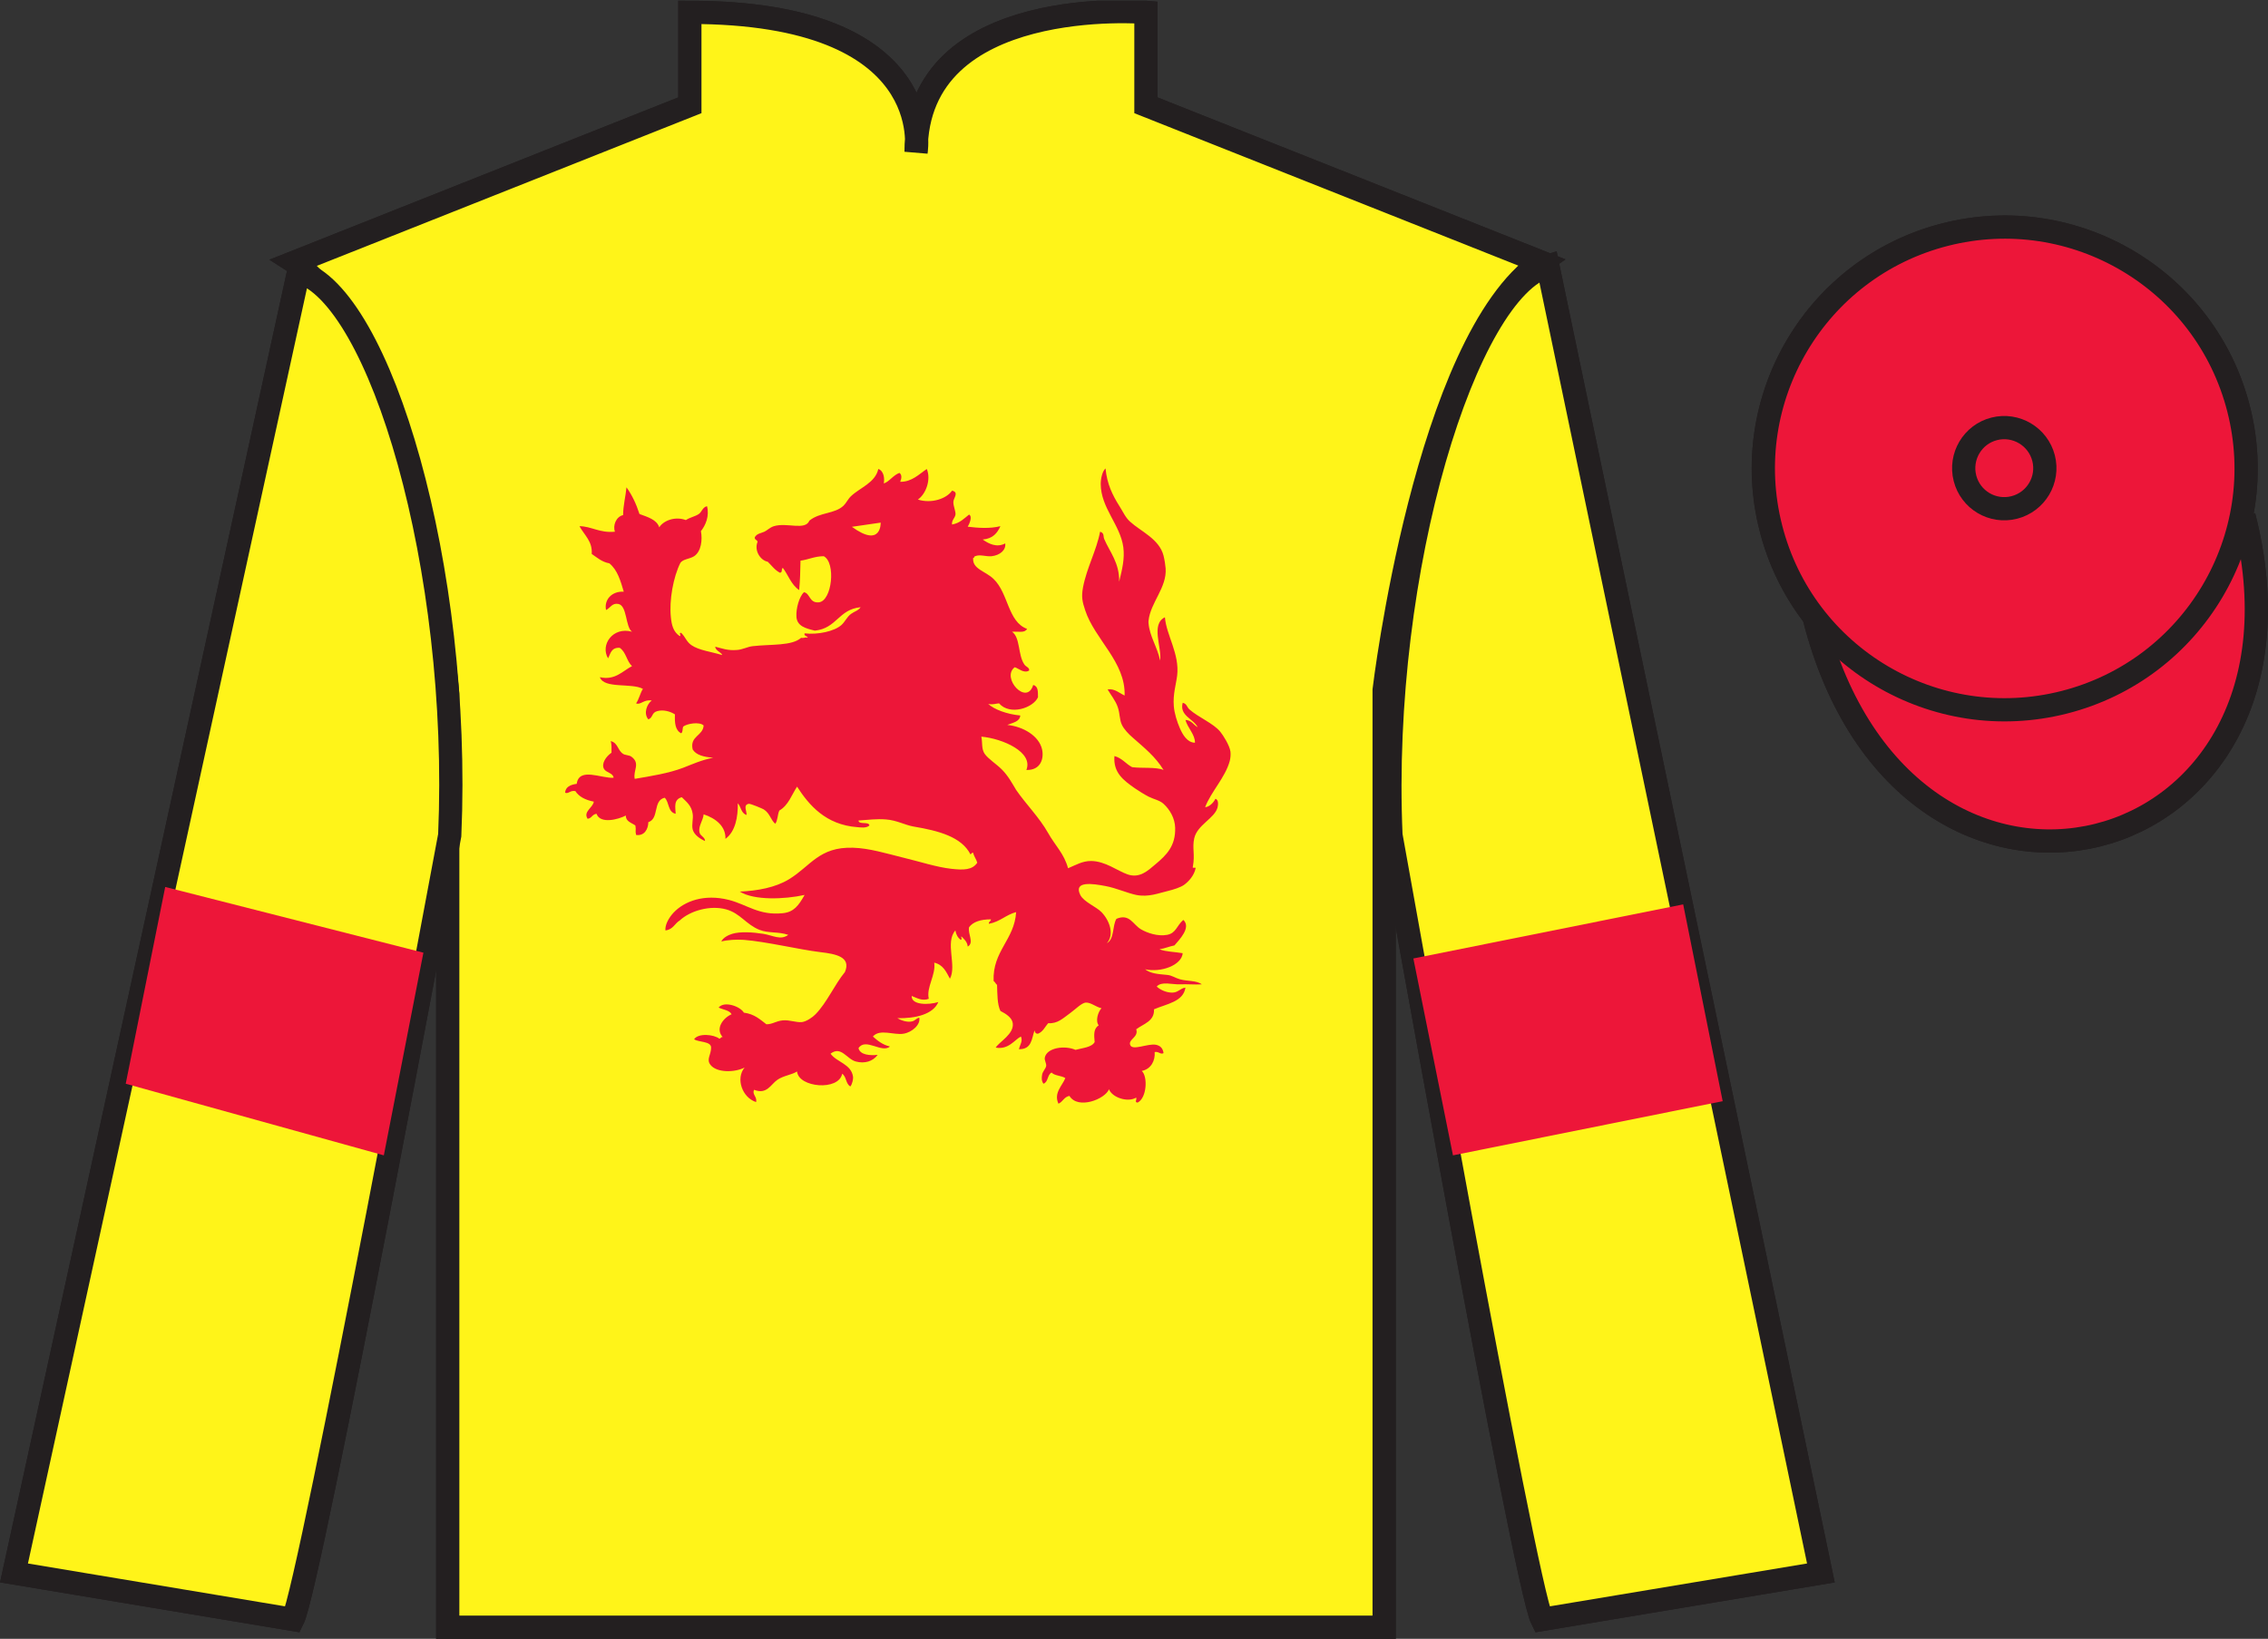 <?xml version="1.0" encoding="UTF-8"?>
<svg xmlns="http://www.w3.org/2000/svg" xmlns:xlink="http://www.w3.org/1999/xlink" width="97.59pt" height="70.53pt" viewBox="0 0 97.59 70.53" version="1.1">
<rect x="0" y="0" width="97.59" height="70.53" fill="#333333" stroke="none"/>
<defs>
<clipPath id="clip1">
  <path d="M 0 70.531 L 97.59 70.531 L 97.59 0.031 L 0 0.031 L 0 70.531 Z M 0 70.531 "/>
</clipPath>
</defs>
<g id="surface0">
<g clip-path="url(#clip1)" clip-rule="nonzero">
<path style=" stroke:none;fill-rule:nonzero;fill:rgb(100%,100%,100%);fill-opacity:1;" d="M 12.684 11.281 C 12.684 11.281 17.766 14.531 19.266 29.863 C 19.266 29.863 19.266 44.863 19.266 70.031 L 59.559 70.031 L 59.559 29.695 C 59.559 29.695 61.352 14.695 66.309 11.281 L 49.309 4.531 L 49.309 0.531 C 49.309 0.531 39.418 -0.305 39.418 6.531 C 39.418 6.531 40.434 0.531 29.684 0.531 L 29.684 4.531 L 12.684 11.281 "/>
<path style="fill:none;stroke-width:10;stroke-linecap:butt;stroke-linejoin:miter;stroke:rgb(13.73%,12.16%,12.549%);stroke-opacity:1;stroke-miterlimit:4;" d="M 126.836 592.487 C 126.836 592.487 177.656 559.987 192.656 406.667 C 192.656 406.667 192.656 256.667 192.656 4.987 L 595.586 4.987 L 595.586 408.347 C 595.586 408.347 613.516 558.347 663.086 592.487 L 493.086 659.987 L 493.086 699.987 C 493.086 699.987 394.18 708.347 394.18 639.987 C 394.18 639.987 404.336 699.987 296.836 699.987 L 296.836 659.987 L 126.836 592.487 Z M 126.836 592.487 " transform="matrix(0.1,0,0,-0.1,0,70.53)"/>
<path style=" stroke:none;fill-rule:nonzero;fill:rgb(20.002%,74.273%,94.984%);fill-opacity:1;" d="M 12.602 69.695 C 13.352 68.195 19.352 35.945 19.352 35.945 C 19.852 24.445 16.352 12.695 12.852 11.695 L 0.602 67.695 L 12.602 69.695 "/>
<path style="fill:none;stroke-width:10;stroke-linecap:butt;stroke-linejoin:miter;stroke:rgb(13.73%,12.16%,12.549%);stroke-opacity:1;stroke-miterlimit:4;" d="M 126.016 8.347 C 133.516 23.347 193.516 345.847 193.516 345.847 C 198.516 460.847 163.516 578.347 128.516 588.347 L 6.016 28.347 L 126.016 8.347 Z M 126.016 8.347 " transform="matrix(0.1,0,0,-0.1,0,70.53)"/>
<path style=" stroke:none;fill-rule:nonzero;fill:rgb(20.002%,74.273%,94.984%);fill-opacity:1;" d="M 78.352 67.695 L 66.602 11.445 C 63.102 12.445 59.352 24.445 59.852 35.945 C 59.852 35.945 65.602 68.195 66.352 69.695 L 78.352 67.695 "/>
<path style="fill:none;stroke-width:10;stroke-linecap:butt;stroke-linejoin:miter;stroke:rgb(13.73%,12.16%,12.549%);stroke-opacity:1;stroke-miterlimit:4;" d="M 783.516 28.347 L 666.016 590.847 C 631.016 580.847 593.516 460.847 598.516 345.847 C 598.516 345.847 656.016 23.347 663.516 8.347 L 783.516 28.347 Z M 783.516 28.347 " transform="matrix(0.1,0,0,-0.1,0,70.53)"/>
<path style="fill-rule:nonzero;fill:rgb(20.002%,74.273%,94.984%);fill-opacity:1;stroke-width:10;stroke-linecap:butt;stroke-linejoin:miter;stroke:rgb(13.73%,12.16%,12.549%);stroke-opacity:1;stroke-miterlimit:4;" d="M 780.703 439.245 C 820.391 283.62 1004.336 331.198 965.547 483.191 " transform="matrix(0.1,0,0,-0.1,0,70.53)"/>
<path style=" stroke:none;fill-rule:nonzero;fill:rgb(100%,100%,100%);fill-opacity:1;" d="M 16.516 50.098 L 18.219 41.375 L 7.109 38.547 L 5.41 47.016 L 16.516 50.098 "/>
<path style=" stroke:none;fill-rule:nonzero;fill:rgb(100%,100%,100%);fill-opacity:1;" d="M 62.52 50.098 L 60.816 41.625 L 72.426 39.297 L 74.125 47.766 L 62.52 50.098 "/>
<path style=" stroke:none;fill-rule:nonzero;fill:rgb(13.73%,12.16%,12.549%);fill-opacity:1;" d="M 20.441 45.152 L 58.465 45.152 L 58.465 29.945 L 20.441 29.945 L 20.441 45.152 Z M 20.441 45.152 "/>
<path style=" stroke:none;fill-rule:nonzero;fill:rgb(20.002%,74.273%,94.984%);fill-opacity:1;" d="M 88.828 30.223 C 94.387 28.805 97.742 23.148 96.324 17.594 C 94.906 12.035 89.25 8.68 83.691 10.098 C 78.137 11.516 74.781 17.172 76.199 22.727 C 77.613 28.285 83.27 31.641 88.828 30.223 "/>
<path style="fill:none;stroke-width:10;stroke-linecap:butt;stroke-linejoin:miter;stroke:rgb(13.73%,12.16%,12.549%);stroke-opacity:1;stroke-miterlimit:4;" d="M 888.281 403.073 C 943.867 417.253 977.422 473.816 963.242 529.362 C 949.062 584.948 892.5 618.503 836.914 604.323 C 781.367 590.144 747.812 533.581 761.992 478.034 C 776.133 422.448 832.695 388.894 888.281 403.073 Z M 888.281 403.073 " transform="matrix(0.1,0,0,-0.1,0,70.53)"/>
<path style=" stroke:none;fill-rule:nonzero;fill:rgb(20.002%,74.273%,94.984%);fill-opacity:1;" d="M 86.672 21.84 C 87.605 21.602 88.172 20.652 87.934 19.719 C 87.695 18.785 86.742 18.219 85.809 18.457 C 84.875 18.695 84.312 19.648 84.551 20.582 C 84.789 21.516 85.738 22.078 86.672 21.84 "/>
<path style="fill:none;stroke-width:10;stroke-linecap:butt;stroke-linejoin:miter;stroke:rgb(13.73%,12.16%,12.549%);stroke-opacity:1;stroke-miterlimit:4;" d="M 866.719 486.902 C 876.055 489.284 881.719 498.777 879.336 508.113 C 876.953 517.448 867.422 523.112 858.086 520.73 C 848.75 518.347 843.125 508.816 845.508 499.48 C 847.891 490.144 857.383 484.519 866.719 486.902 Z M 866.719 486.902 " transform="matrix(0.1,0,0,-0.1,0,70.53)"/>
<path style=" stroke:none;fill-rule:nonzero;fill:rgb(100%,95.41%,10.001%);fill-opacity:1;" d="M 12.684 11.281 C 12.684 11.281 17.766 14.531 19.266 29.863 C 19.266 29.863 19.266 44.863 19.266 70.031 L 59.559 70.031 L 59.559 29.695 C 59.559 29.695 61.352 14.695 66.309 11.281 L 49.309 4.531 L 49.309 0.531 C 49.309 0.531 39.418 -0.305 39.418 6.531 C 39.418 6.531 40.434 0.531 29.684 0.531 L 29.684 4.531 L 12.684 11.281 "/>
<path style="fill:none;stroke-width:10;stroke-linecap:butt;stroke-linejoin:miter;stroke:rgb(13.73%,12.16%,12.549%);stroke-opacity:1;stroke-miterlimit:4;" d="M 126.836 592.487 C 126.836 592.487 177.656 559.987 192.656 406.667 C 192.656 406.667 192.656 256.667 192.656 4.987 L 595.586 4.987 L 595.586 408.347 C 595.586 408.347 613.516 558.347 663.086 592.487 L 493.086 659.987 L 493.086 699.987 C 493.086 699.987 394.18 708.347 394.18 639.987 C 394.18 639.987 404.336 699.987 296.836 699.987 L 296.836 659.987 L 126.836 592.487 Z M 126.836 592.487 " transform="matrix(0.1,0,0,-0.1,0,70.53)"/>
<path style=" stroke:none;fill-rule:nonzero;fill:rgb(100%,95.41%,10.001%);fill-opacity:1;" d="M 12.602 69.695 C 13.352 68.195 19.352 35.945 19.352 35.945 C 19.852 24.445 16.352 12.695 12.852 11.695 L 0.602 67.695 L 12.602 69.695 "/>
<path style="fill:none;stroke-width:10;stroke-linecap:butt;stroke-linejoin:miter;stroke:rgb(13.73%,12.16%,12.549%);stroke-opacity:1;stroke-miterlimit:4;" d="M 126.016 8.347 C 133.516 23.347 193.516 345.847 193.516 345.847 C 198.516 460.847 163.516 578.347 128.516 588.347 L 6.016 28.347 L 126.016 8.347 Z M 126.016 8.347 " transform="matrix(0.1,0,0,-0.1,0,70.53)"/>
<path style=" stroke:none;fill-rule:nonzero;fill:rgb(100%,95.41%,10.001%);fill-opacity:1;" d="M 78.352 67.695 L 66.602 11.445 C 63.102 12.445 59.352 24.445 59.852 35.945 C 59.852 35.945 65.602 68.195 66.352 69.695 L 78.352 67.695 "/>
<path style="fill:none;stroke-width:10;stroke-linecap:butt;stroke-linejoin:miter;stroke:rgb(13.73%,12.16%,12.549%);stroke-opacity:1;stroke-miterlimit:4;" d="M 783.516 28.347 L 666.016 590.847 C 631.016 580.847 593.516 460.847 598.516 345.847 C 598.516 345.847 656.016 23.347 663.516 8.347 L 783.516 28.347 Z M 783.516 28.347 " transform="matrix(0.1,0,0,-0.1,0,70.53)"/>
<path style="fill-rule:nonzero;fill:rgb(92.863%,8.783%,22.277%);fill-opacity:1;stroke-width:10;stroke-linecap:butt;stroke-linejoin:miter;stroke:rgb(13.73%,12.16%,12.549%);stroke-opacity:1;stroke-miterlimit:4;" d="M 780.703 439.245 C 820.391 283.62 1004.336 331.198 965.547 483.191 " transform="matrix(0.1,0,0,-0.1,0,70.53)"/>
<path style=" stroke:none;fill-rule:nonzero;fill:rgb(92.863%,8.783%,22.277%);fill-opacity:1;" d="M 16.516 49.723 L 18.219 41 L 7.109 38.172 L 5.41 46.641 L 16.516 49.723 "/>
<path style=" stroke:none;fill-rule:nonzero;fill:rgb(92.863%,8.783%,22.277%);fill-opacity:1;" d="M 62.52 49.723 L 60.816 41.25 L 72.426 38.922 L 74.125 47.391 L 62.52 49.723 "/>
<path style=" stroke:none;fill-rule:nonzero;fill:rgb(92.863%,8.783%,22.277%);fill-opacity:1;" d="M 88.828 30.223 C 94.387 28.805 97.742 23.148 96.324 17.594 C 94.906 12.035 89.25 8.68 83.691 10.098 C 78.137 11.516 74.781 17.172 76.199 22.727 C 77.613 28.285 83.27 31.641 88.828 30.223 "/>
<path style="fill:none;stroke-width:10;stroke-linecap:butt;stroke-linejoin:miter;stroke:rgb(13.73%,12.16%,12.549%);stroke-opacity:1;stroke-miterlimit:4;" d="M 888.281 403.073 C 943.867 417.253 977.422 473.816 963.242 529.362 C 949.062 584.948 892.5 618.503 836.914 604.323 C 781.367 590.144 747.812 533.581 761.992 478.034 C 776.133 422.448 832.695 388.894 888.281 403.073 Z M 888.281 403.073 " transform="matrix(0.1,0,0,-0.1,0,70.53)"/>
<path style=" stroke:none;fill-rule:nonzero;fill:rgb(92.863%,8.783%,22.277%);fill-opacity:1;" d="M 86.672 21.84 C 87.605 21.602 88.172 20.652 87.934 19.719 C 87.695 18.785 86.742 18.219 85.809 18.457 C 84.875 18.695 84.312 19.648 84.551 20.582 C 84.789 21.516 85.738 22.078 86.672 21.84 "/>
<path style="fill:none;stroke-width:10;stroke-linecap:butt;stroke-linejoin:miter;stroke:rgb(13.73%,12.16%,12.549%);stroke-opacity:1;stroke-miterlimit:4;" d="M 866.719 486.902 C 876.055 489.284 881.719 498.777 879.336 508.113 C 876.953 517.448 867.422 523.112 858.086 520.73 C 848.75 518.347 843.125 508.816 845.508 499.48 C 847.891 490.144 857.383 484.519 866.719 486.902 Z M 866.719 486.902 " transform="matrix(0.1,0,0,-0.1,0,70.53)"/>
<path style=" stroke:none;fill-rule:nonzero;fill:rgb(92.863%,8.783%,22.277%);fill-opacity:1;" d="M 36.656 22.672 L 37.895 22.492 C 37.895 22.492 37.938 23.605 36.656 22.672 Z M 52.945 32.348 C 52.91 32.082 52.633 31.645 52.504 31.488 C 52.211 31.129 51.562 30.871 51.18 30.531 C 51.066 30.43 51.074 30.289 50.891 30.246 C 50.738 30.801 51.355 30.934 51.535 31.297 C 51.352 31.199 51.289 31.004 51.008 30.984 C 51.102 31.328 51.426 31.613 51.418 31.965 C 51.09 31.961 50.891 31.621 50.77 31.344 C 50.648 31.066 50.531 30.695 50.508 30.391 C 50.465 29.875 50.609 29.438 50.652 29.074 C 50.762 28.141 50.188 27.34 50.125 26.566 C 49.504 26.867 50.004 27.871 49.918 28.43 C 49.809 27.863 49.465 27.387 49.422 26.828 C 49.418 26.789 49.414 26.746 49.422 26.707 C 49.504 25.93 50.215 25.289 50.156 24.461 C 50.145 24.324 50.113 24.102 50.066 23.914 C 49.883 23.195 49.086 22.871 48.629 22.453 C 48.422 22.27 48.32 22.016 48.156 21.762 C 47.875 21.316 47.633 20.832 47.57 20.16 C 47.438 20.273 47.363 20.586 47.363 20.828 C 47.367 21.863 48.207 22.586 48.336 23.555 C 48.398 24.047 48.289 24.492 48.156 25.035 C 48.176 24.227 47.746 23.746 47.512 23.195 C 47.465 23.086 47.527 22.938 47.336 22.883 C 47.18 23.699 46.766 24.422 46.602 25.273 C 46.523 25.695 46.574 25.898 46.691 26.254 C 47.102 27.52 48.438 28.484 48.391 29.934 C 48.176 29.836 47.957 29.621 47.66 29.672 C 47.785 29.891 48.004 30.152 48.098 30.438 C 48.195 30.723 48.168 30.984 48.277 31.199 C 48.363 31.383 48.566 31.598 48.746 31.75 C 49.242 32.188 49.719 32.566 50.066 33.137 C 49.734 33 49.148 33.074 48.715 33.016 C 48.441 32.875 48.289 32.629 47.953 32.539 C 47.895 33.258 48.348 33.586 48.832 33.926 C 49.008 34.047 49.254 34.199 49.422 34.285 C 49.645 34.398 49.895 34.438 50.066 34.594 C 50.34 34.844 50.555 35.219 50.566 35.621 C 50.59 36.41 50.191 36.801 49.715 37.199 C 49.398 37.465 49.043 37.816 48.512 37.629 C 48.078 37.477 47.562 37.062 46.953 37.055 C 46.578 37.051 46.293 37.227 45.957 37.367 C 45.793 36.746 45.398 36.383 45.105 35.859 C 44.711 35.164 44.156 34.625 43.723 33.996 C 43.543 33.695 43.375 33.383 43.105 33.113 C 42.867 32.875 42.531 32.668 42.371 32.445 C 42.223 32.23 42.281 31.961 42.227 31.703 C 43.156 31.789 44.469 32.371 44.164 33.137 C 44.785 33.156 44.926 32.641 44.84 32.254 C 44.711 31.668 44.02 31.266 43.344 31.199 C 43.574 31.102 43.879 31.066 43.902 30.793 C 43.324 30.738 42.773 30.531 42.52 30.293 C 42.707 30.34 42.809 30.285 42.988 30.27 C 43.453 30.805 44.453 30.473 44.664 30.008 C 44.66 29.777 44.68 29.531 44.457 29.48 C 44.18 30.398 43.062 29.164 43.664 28.715 C 43.84 28.773 44.059 28.992 44.281 28.859 C 44.309 28.73 44.152 28.707 44.078 28.598 C 43.793 28.188 43.91 27.441 43.547 27.188 C 43.852 27.172 44.09 27.25 44.195 27.066 C 43.359 26.758 43.402 25.543 42.754 24.918 C 42.402 24.574 41.824 24.492 41.875 24.008 C 41.941 24.016 41.906 23.938 41.961 23.938 C 42.164 23.848 42.422 23.961 42.668 23.938 C 43.023 23.898 43.293 23.676 43.254 23.387 C 42.883 23.586 42.527 23.391 42.285 23.219 C 42.73 23.184 42.914 22.934 43.047 22.645 C 42.586 22.762 42.062 22.719 41.641 22.668 C 41.711 22.547 41.855 22.234 41.699 22.145 C 41.484 22.312 41.309 22.512 40.965 22.574 C 40.945 22.387 41.074 22.312 41.109 22.168 C 41.145 22.031 41.012 21.789 41.023 21.594 C 41.031 21.43 41.277 21.184 40.965 21.117 C 40.738 21.453 40.098 21.688 39.496 21.5 C 39.844 21.258 40.07 20.637 39.879 20.184 C 39.555 20.398 39.238 20.746 38.734 20.734 C 38.789 20.609 38.824 20.441 38.703 20.352 C 38.43 20.449 38.25 20.746 38.027 20.805 C 38.074 20.586 38.023 20.258 37.793 20.184 C 37.66 20.781 37 20.988 36.617 21.355 C 36.484 21.48 36.418 21.645 36.297 21.762 C 35.914 22.125 35.289 22.035 34.828 22.406 C 34.648 22.848 33.867 22.473 33.301 22.645 C 33.117 22.703 33.008 22.832 32.891 22.883 C 32.746 22.949 32.562 22.961 32.477 23.125 C 32.461 23.234 32.582 23.23 32.598 23.316 C 32.441 23.695 32.719 24.117 33.035 24.176 C 33.207 24.34 33.336 24.535 33.566 24.652 C 33.695 24.605 33.594 24.52 33.684 24.438 C 33.922 24.754 34.043 25.164 34.387 25.395 C 34.426 24.957 34.438 24.613 34.445 24.129 C 34.801 24.082 35.039 23.941 35.445 23.938 C 35.977 24.215 35.801 25.859 35.238 25.922 C 34.816 25.965 34.863 25.531 34.594 25.488 C 34.391 25.672 34.246 26.195 34.27 26.543 C 34.293 26.949 34.672 27.047 35.062 27.141 C 36.012 27.043 36.074 26.227 37.031 26.133 C 36.934 26.281 36.758 26.316 36.617 26.422 C 36.434 26.559 36.367 26.754 36.207 26.898 C 35.906 27.168 35.203 27.324 34.621 27.258 C 34.566 27.383 34.812 27.387 34.738 27.449 C 34.707 27.402 34.582 27.477 34.473 27.449 C 34.074 27.805 33.184 27.719 32.391 27.809 C 32.168 27.832 31.953 27.957 31.715 27.973 C 31.316 28.008 31.07 27.906 30.777 27.832 C 30.781 28.012 31.07 28.086 31.07 28.191 C 30.605 28.047 30.078 27.992 29.746 27.762 C 29.531 27.609 29.496 27.418 29.309 27.234 C 29.176 27.242 29.34 27.348 29.25 27.379 C 28.961 27.184 28.902 26.891 28.867 26.566 C 28.789 25.828 28.973 24.828 29.277 24.223 C 29.398 24.055 29.672 24.062 29.867 23.938 C 30.176 23.734 30.23 23.23 30.16 22.859 C 30.359 22.609 30.535 22.211 30.422 21.785 C 30.227 21.832 30.207 22.023 30.07 22.121 C 29.91 22.23 29.676 22.27 29.512 22.383 C 29.039 22.207 28.543 22.41 28.367 22.695 C 28.258 22.359 27.871 22.254 27.516 22.121 C 27.379 21.695 27.199 21.309 26.957 20.973 C 26.926 21.332 26.812 21.762 26.812 22.168 C 26.5 22.238 26.363 22.629 26.461 22.883 C 25.809 22.949 25.453 22.652 24.934 22.645 C 25.148 23.039 25.5 23.297 25.461 23.84 C 25.695 23.996 25.883 24.18 26.223 24.246 C 26.574 24.535 26.703 25.004 26.84 25.465 C 26.336 25.434 25.984 25.805 26.078 26.254 C 26.266 26.16 26.34 25.941 26.605 25.992 C 26.992 26.062 26.906 26.98 27.195 27.188 C 26.367 26.957 25.82 27.758 26.164 28.332 C 26.273 28.133 26.293 27.863 26.664 27.879 C 26.941 28.062 26.961 28.453 27.195 28.668 C 26.793 28.875 26.465 29.293 25.812 29.145 C 25.988 29.656 27.188 29.379 27.664 29.648 C 27.543 29.836 27.5 30.086 27.371 30.27 C 27.559 30.355 27.703 30.09 28.043 30.148 C 27.828 30.312 27.684 30.707 27.898 30.961 C 28.109 30.879 28.027 30.672 28.281 30.605 C 28.539 30.531 28.848 30.617 29.043 30.746 C 29.027 31.105 29.051 31.426 29.309 31.559 C 29.391 31.508 29.359 31.363 29.395 31.273 C 29.547 31.145 30.098 31.047 30.277 31.223 C 30.25 31.676 29.672 31.672 29.805 32.254 C 29.949 32.492 30.281 32.582 30.688 32.609 C 30.164 32.715 29.801 32.887 29.395 33.043 C 28.77 33.281 28.027 33.398 27.312 33.52 C 27.23 33.164 27.574 32.859 27.164 32.562 C 27.07 32.496 26.902 32.504 26.812 32.445 C 26.57 32.289 26.594 31.973 26.281 31.895 C 26.32 32.039 26.316 32.219 26.312 32.395 C 26.074 32.559 25.867 32.863 25.988 33.09 C 26.082 33.258 26.387 33.266 26.402 33.473 C 25.879 33.508 24.914 33.004 24.816 33.734 C 24.539 33.773 24.332 33.867 24.316 34.117 C 24.461 34.18 24.539 34 24.758 34.047 C 24.91 34.285 25.184 34.43 25.551 34.5 C 25.512 34.766 25.082 34.93 25.285 35.238 C 25.469 35.215 25.477 35.047 25.668 35.023 C 25.824 35.473 26.598 35.27 26.93 35.098 C 26.922 35.359 27.176 35.406 27.34 35.527 C 27.379 35.742 27.324 35.754 27.371 35.934 C 27.723 35.984 27.891 35.691 27.898 35.383 C 28.375 35.23 28.082 34.449 28.602 34.332 C 28.805 34.527 28.727 34.949 29.074 35.023 C 29.062 34.738 28.973 34.414 29.336 34.309 C 29.547 34.516 29.754 34.672 29.805 35.023 C 29.84 35.242 29.754 35.48 29.805 35.695 C 29.867 35.934 30.125 36.102 30.336 36.195 C 30.34 36.027 30.141 35.988 30.102 35.836 C 30.031 35.566 30.258 35.309 30.277 35.047 C 30.797 35.215 31.238 35.566 31.215 36.102 C 31.641 35.793 31.758 35.164 31.746 34.57 C 31.891 34.723 31.883 35 32.125 35.074 C 32.137 34.91 31.965 34.645 32.215 34.594 C 32.289 34.578 32.816 34.805 32.859 34.832 C 33.133 35 33.168 35.301 33.359 35.453 C 33.469 35.309 33.453 35.051 33.535 34.883 C 33.93 34.652 34.062 34.211 34.297 33.855 C 34.809 34.648 35.527 35.496 36.883 35.598 C 37.035 35.609 37.273 35.652 37.41 35.527 C 37.395 35.34 36.945 35.508 36.941 35.312 C 37.363 35.285 37.727 35.234 38.117 35.266 C 38.578 35.297 38.949 35.512 39.32 35.574 C 40.391 35.754 41.375 36.016 41.758 36.77 C 41.801 36.75 41.801 36.695 41.875 36.699 C 41.906 36.863 42.008 36.969 42.051 37.129 C 41.836 37.449 41.453 37.449 40.934 37.391 C 40.297 37.32 39.582 37.082 38.879 36.914 C 38.148 36.734 37.41 36.504 36.707 36.484 C 35.242 36.438 34.879 37.277 33.945 37.844 C 33.367 38.195 32.594 38.34 31.832 38.371 C 32.445 38.758 33.754 38.707 34.621 38.516 C 34.359 38.984 34.152 39.254 33.684 39.301 C 32.656 39.41 32.148 38.93 31.363 38.73 C 30.297 38.461 29.449 38.785 28.984 39.277 C 28.754 39.523 28.609 39.828 28.633 40.043 C 28.965 40.004 29.027 39.746 29.25 39.613 C 29.703 39.191 30.562 38.949 31.246 39.137 C 31.855 39.305 32.102 39.789 32.684 40.02 C 33.07 40.172 33.484 40.086 33.918 40.234 C 33.586 40.48 33.258 40.254 32.832 40.188 C 32.391 40.117 31.848 40.086 31.512 40.188 C 31.352 40.234 31.105 40.355 31.039 40.52 C 31.289 40.449 31.711 40.426 32.008 40.449 C 32.988 40.527 34.367 40.863 35.297 40.977 C 35.961 41.055 36.637 41.18 36.355 41.836 C 35.91 42.375 35.586 43.145 35.09 43.652 C 34.969 43.781 34.691 43.969 34.504 43.988 C 34.254 44.012 33.977 43.887 33.684 43.914 C 33.383 43.941 33.242 44.086 32.977 44.082 C 32.703 43.875 32.465 43.641 32.008 43.582 C 31.859 43.316 31.164 43.062 30.922 43.363 C 31.113 43.457 31.395 43.477 31.48 43.652 C 31.121 43.801 30.762 44.273 31.098 44.633 C 31.008 44.621 31.02 44.695 30.953 44.703 C 30.715 44.516 30.047 44.453 29.867 44.727 C 30.051 44.859 30.602 44.805 30.598 45.086 C 30.598 45.406 30.383 45.586 30.57 45.828 C 30.836 46.172 31.605 46.164 32.039 45.945 C 31.648 46.414 31.934 47.238 32.535 47.43 C 32.586 47.195 32.348 47.102 32.449 46.902 C 33 47.121 33.168 46.664 33.449 46.473 C 33.715 46.289 34.074 46.258 34.297 46.113 C 34.359 46.809 36.094 46.961 36.238 46.211 C 36.426 46.336 36.387 46.645 36.59 46.758 C 36.68 46.645 36.715 46.43 36.707 46.352 C 36.637 45.789 36.008 45.723 35.738 45.348 C 36.191 44.996 36.434 45.578 36.824 45.684 C 37.203 45.785 37.555 45.684 37.766 45.398 C 37.449 45.434 37.004 45.406 36.941 45.109 C 37.242 44.645 37.945 45.344 38.293 45.039 C 37.965 44.961 37.762 44.785 37.559 44.609 C 37.859 44.262 38.465 44.559 38.879 44.488 C 39.25 44.426 39.621 44.094 39.555 43.797 C 39.406 43.832 39.387 43.93 39.23 43.961 C 39.027 44.004 38.77 43.914 38.613 43.82 C 39.398 43.84 40.164 43.645 40.375 43.125 C 39.957 43.258 39.207 43.258 39.23 42.863 C 39.438 42.945 39.691 43.098 39.965 42.984 C 39.848 42.492 40.277 41.961 40.199 41.43 C 40.594 41.523 40.719 41.836 40.875 42.121 C 41.18 41.559 40.652 40.562 41.109 40.043 C 41.141 40.219 41.211 40.359 41.344 40.449 C 41.422 40.418 41.324 40.309 41.375 40.305 C 41.492 40.426 41.621 40.535 41.641 40.738 C 41.93 40.578 41.633 40.184 41.699 39.902 C 41.871 39.676 42.188 39.566 42.637 39.566 C 42.645 39.66 42.531 39.656 42.551 39.758 C 43.035 39.668 43.273 39.375 43.723 39.254 C 43.652 40.449 42.703 40.926 42.754 42.219 C 42.82 42.262 42.84 42.34 42.902 42.387 C 42.918 42.785 42.906 43.211 43.047 43.508 C 43.293 43.637 43.543 43.793 43.578 44.035 C 43.641 44.504 43.004 44.828 42.844 45.086 C 43.398 45.191 43.664 44.738 43.93 44.609 C 44.016 44.812 43.891 44.949 43.844 45.156 C 44.406 45.164 44.387 44.695 44.516 44.344 C 44.531 44.418 44.551 44.492 44.664 44.488 C 44.887 44.398 44.961 44.191 45.105 44.035 C 45.508 44.062 45.734 43.828 46.043 43.605 C 46.281 43.434 46.535 43.164 46.719 43.148 C 46.941 43.137 47.156 43.34 47.395 43.391 C 47.246 43.555 47.125 43.938 47.277 44.129 C 47.047 44.27 47.074 44.543 47.102 44.848 C 46.973 45.078 46.586 45.098 46.277 45.184 C 45.828 44.98 45.047 45.082 44.957 45.516 C 44.934 45.633 45.031 45.762 45.016 45.875 C 45 45.992 44.859 46.113 44.84 46.258 C 44.82 46.391 44.809 46.508 44.898 46.641 C 45.117 46.562 45.055 46.254 45.25 46.16 C 45.375 46.301 45.68 46.289 45.84 46.398 C 45.707 46.734 45.332 47.031 45.543 47.5 C 45.738 47.418 45.777 47.211 46.016 47.164 C 46.383 47.766 47.551 47.305 47.719 46.879 C 47.844 47.219 48.504 47.465 48.891 47.238 C 48.922 47.348 48.805 47.434 48.949 47.453 C 49.348 47.258 49.395 46.328 49.129 46.09 C 49.535 46.012 49.715 45.633 49.684 45.277 C 49.867 45.242 49.93 45.398 50.066 45.324 C 50.039 45.113 49.926 45.004 49.742 44.965 C 49.383 44.895 48.719 45.242 48.629 44.965 C 48.547 44.727 49.004 44.637 48.891 44.297 C 49.207 44.059 49.68 43.953 49.656 43.438 C 50.199 43.203 50.922 43.113 51.008 42.504 C 50.789 42.531 50.699 42.715 50.449 42.719 C 50.195 42.727 49.91 42.594 49.773 42.457 C 49.98 42.223 50.43 42.375 50.77 42.363 C 51.082 42.348 51.402 42.383 51.711 42.363 C 51.48 42.188 51.098 42.238 50.77 42.145 C 50.566 42.09 50.426 41.973 50.215 41.957 C 49.797 41.918 49.508 41.898 49.273 41.715 C 49.957 41.867 50.844 41.543 50.891 41.023 C 50.555 40.965 50.16 40.961 49.891 40.855 C 50.125 40.816 50.309 40.734 50.535 40.688 C 50.75 40.438 51.266 39.914 50.918 39.59 C 50.629 39.836 50.609 40.164 50.215 40.234 C 49.816 40.309 49.355 40.148 49.098 39.996 C 48.746 39.793 48.613 39.305 48.039 39.543 C 47.855 39.852 47.961 40.402 47.629 40.594 C 47.949 40.223 47.762 39.637 47.395 39.254 C 47.172 39.023 46.637 38.82 46.484 38.516 C 46.18 37.902 47.012 38.027 47.57 38.133 C 48.031 38.219 48.5 38.434 48.891 38.516 C 49.426 38.621 49.852 38.438 50.242 38.348 C 50.5 38.285 50.797 38.191 50.949 38.082 C 51.148 37.941 51.391 37.668 51.445 37.367 C 51.457 37.305 51.281 37.391 51.328 37.297 C 51.426 36.766 51.293 36.496 51.387 36.078 C 51.52 35.496 52.254 35.227 52.387 34.762 C 52.414 34.668 52.449 34.414 52.297 34.379 C 52.223 34.543 52.027 34.734 51.855 34.738 C 52.117 34.062 52.719 33.465 52.914 32.754 C 52.945 32.641 52.961 32.477 52.945 32.348 "/>
</g>
</g>
</svg>
